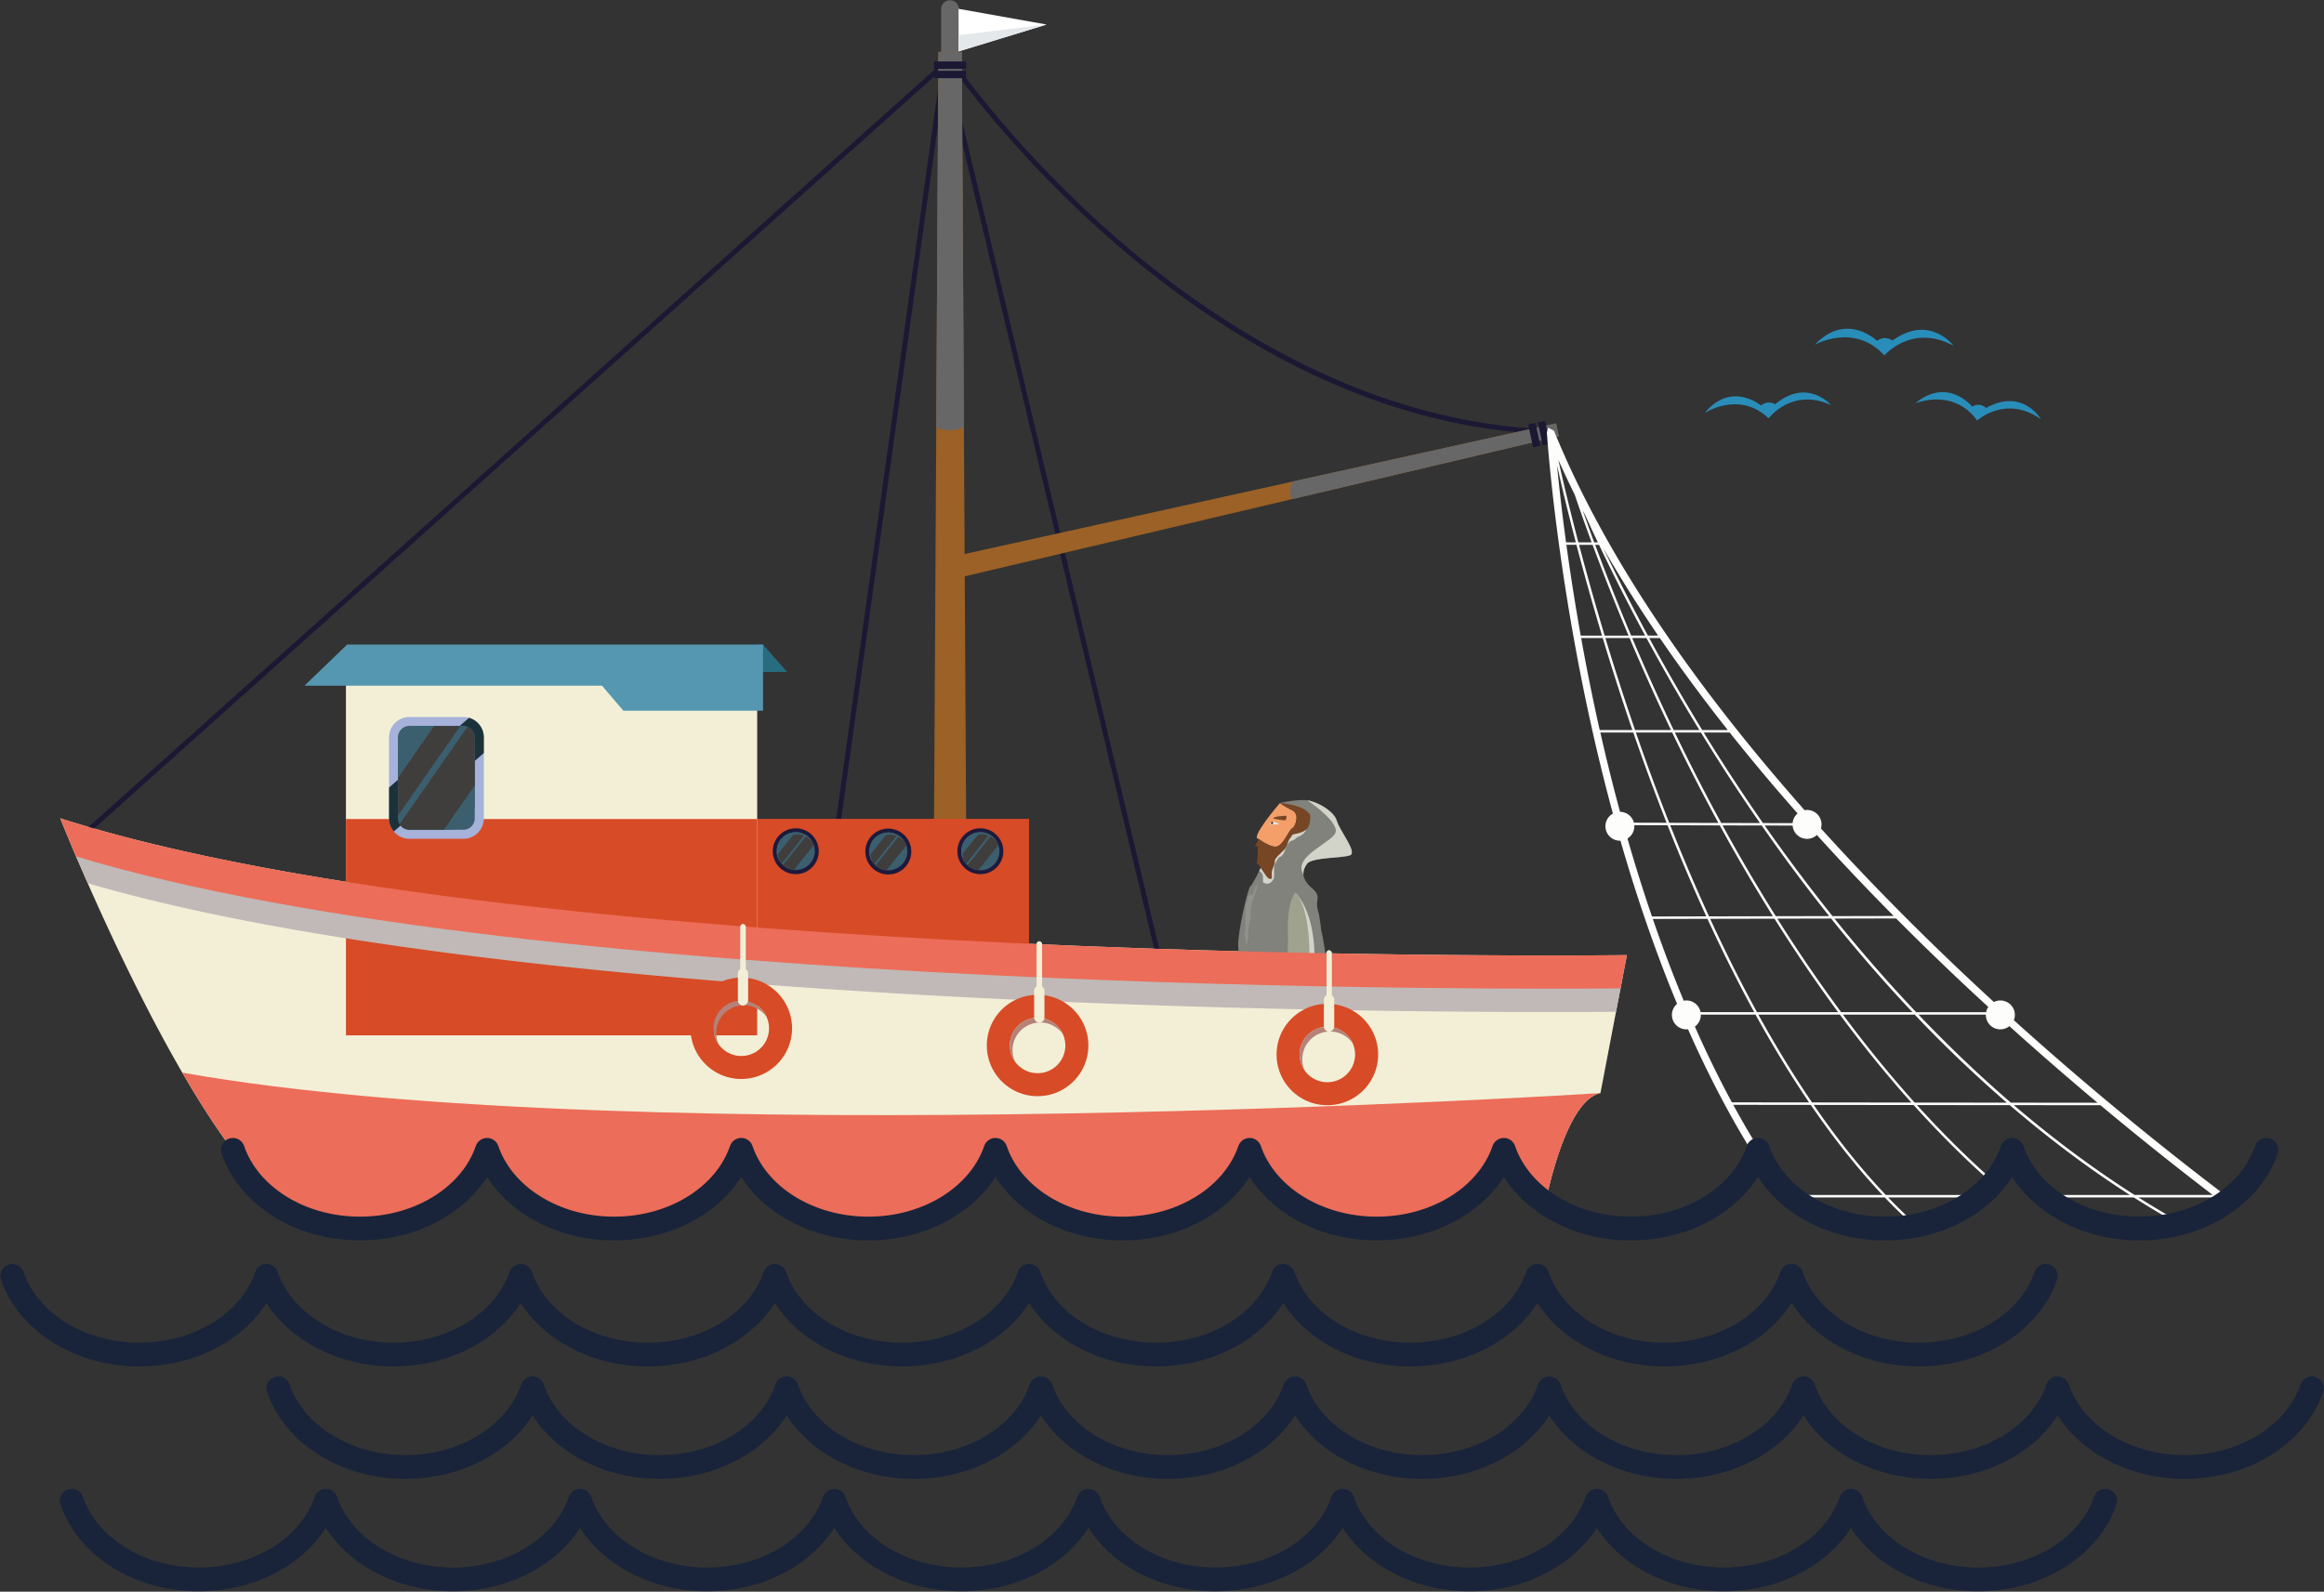 <svg width="489" height="335" fill="none" xmlns="http://www.w3.org/2000/svg"><rect width="100%" height="100%" fill="#333333" stroke="none"/><g clip-path="url(#clip0_11_145)"><path d="M336.751 230.066l5.565-29.046s-229.971 3.032-329.642-28.792c0 0 18.586 46.737 36.856 70.595a24.65 24.65 0 01-.4-1.055c.12.356.255.708.4 1.055 6.26 8.173 12.482 13.661 17.902 13.661 3.772 0 10.534-.005 19.477-.015 7.617-2.695 13.457-8.091 15.7-14.701 2.239 6.579 8.021 11.949 15.571 14.66 7.062-.011 14.586-.021 22.425-.037 7.508-2.721 13.26-8.075 15.483-14.623 2.212 6.512 7.907 11.84 15.347 14.577 7.555-.011 15.218-.026 22.882-.036 7.394-2.747 13.052-8.06 15.254-14.536 2.192 6.445 7.788 11.727 15.115 14.484 7.99-.016 15.814-.026 23.353-.042 7.275-2.772 12.834-8.038 15.011-14.447 2.166 6.373 7.668 11.608 14.871 14.396l23.84-.042c7.155-2.793 12.612-8.013 14.767-14.349 1.492 4.391 4.57 8.245 8.7 11.127 1.414-6.637 5.259-21.463 11.518-22.828l.005-.006z" fill="#F3EFD7"/><path d="M269.013 178.027c1.3-.776 2.181-3.295 2.886-3.683.699-.388 1.637-3.037 0-3.813-1.638-.776-2.57-1.531-2.57-1.531s-6.55 7.573-4.467 7.573c0 0 2.86 2.23 4.156 1.454h-.005z" fill="#F49F69"/><path d="M276.365 171.183c-.466-.936-.233-1.402-1.015-1.557-.777-.155-2.653-.543-3.43-.543-.778 0-2.596-.078-2.596-.078s.938.756 2.57 1.531c1.637.776.699 3.425 0 3.813-.7.388-1.586 2.907-2.886 3.683-1.301.776-4.156-1.454-4.156-1.454l-.803 1.532h.622s0 3.036-.233 3.424c-.234.388.077-.078.621.776s1.016 2.255 1.016 2.255 1.793 1.092 1.793.311c0-.781-.389-1.557.311-2.488.699-.937.388-1.635.937-1.635.55 0 .855-.31.933-.543.078-.233 0-1.169.389-1.324.388-.156 1.171-2.566 1.559-2.566.389 0 2.731.155 2.731.155s1.948-2.881 1.948-3.58c0-.698.156-.776-.311-1.712z" fill="#774625"/><path d="M269.324 169s2.549-.621 5.041-.621c2.493 0 6.394 2.385 6.912 4.356.519 1.971 4.363 6.642 2.809 7.263-1.56.62-8.006.414-9.042 1.764-1.041 1.35-1.352 3.114.933 5.085s.647 2.405 1.311 4.676c.611 2.116.518 3.662.875 4.971.306 1.117 1.249 7.889 1.456 8.303.208.414-4.052-1.557-8.627-1.35-4.575.206-7.482.206-8.42.206-.938 0-2.388-2.281-1.974-6.119.415-3.838 2.078-10.791 2.492-10.998.415-.207 2.187-3.869 2.187-3.869s.777 1.221 1.14 1.692c.363.465.622.724 1.041.62.415-.103-.041-.941.218-1.774.259-.828.689-1.598.585-2.038-.103-.44 1.172-1.48 1.949-2.307.777-.833.829-2.075 1.3-2.488.467-.414.052-.673.938-.828.881-.155 1.974-.414 2.596-1.143.622-.725.674-2.126.674-2.644 0-.517-1.244-2.276-6.394-2.752V169z" fill="#81827C"/><path d="M267.904 172.264s2.513.564 2.633.331c.119-.232.29-.936.041-.915-.254.02-2.612.098-2.669.584h-.005z" fill="#774625"/><path d="M267.65 172.797s-.466.533-.466.75c0 0 1.58.031 1.87-.109.29-.134-1.404-.641-1.404-.641z" fill="#E9E1DB"/><path d="M267.884 173.232c-.042.181-.177.305-.296.274-.119-.031-.181-.202-.14-.383.042-.181.177-.305.296-.274.119.031.181.202.14.383z" fill="#66442D"/><path d="M267.914 173.045c-.01.047-.047.078-.078.073-.031-.005-.046-.052-.036-.099.01-.046.047-.077.078-.072.031.005.046.052.036.098z" fill="#E9E1DB"/><path d="M275.095 168.441c1.679 1.164 6.145 4.465 5.974 6.529-.181 2.224-9.285 5.126-6.808 9.088-.073-.848.264-1.619.782-2.291 1.042-1.35 7.482-1.143 9.042-1.764 1.56-.621-2.285-5.292-2.808-7.263-.472-1.79-3.721-3.916-6.182-4.299zm-2.009 35.052c1.269.104 2.456.331 3.461.569.181-2.974.285-11.515-3.985-16.217 0 0 1.871 3.854 1.716 7.434-.114 2.576-.809 6.316-1.192 8.214z" fill="#D2D3C9"/><path d="M275.583 203.855l-.063-1.847s.389-10.661-2.963-14.163c0 0-1.793 1.635-1.56 8.794.104 3.223-.156 5.406-.472 6.828.151-.005.301-.01.456-.02 1.638-.073 3.228.129 4.596.403l.006.005z" fill="#9FA38E"/><path d="M271.858 176.915c.777-.119.487-.507 1.596-.931.668-.259 1.197-.864 1.456-1.454-.637.626-1.643.869-2.466 1.014-.886.155-.467.414-.938.828-.467.413-.518 1.66-1.301 2.488-.777.827-2.052 1.867-1.948 2.307.104.44-.326 1.21-.586 2.038-.259.833.197 1.671-.217 1.774-.415.104-.674-.155-1.042-.62-.362-.466-1.14-1.692-1.14-1.692l-.321.652c.353.176.736.512.788 1.158.098 1.226-.254 1.226.585 1.48.84.253 1.695-.621 1.757-1.381.057-.761-.119-2.395.212-2.819.332-.43.544-1.226 1.073-1.423.528-.197.798-.817.953-1.247.156-.429.762-2.064 1.539-2.178v.006z" fill="#D2D3C9"/><path d="M264.494 187.085c-.01.093-.7 1.35-1.119 3.243-.415 1.893-.052 2.462-.467 4.071-.414 1.609-.233 2.307-.233 2.649 0 .341-.414 2.488-.492 1.35-.078-1.143-.596-1.868-.233-2.307.363-.44.026-1.48.078-2.592.051-1.117.051-.859.051-1.66 0-.802-.103-.885.234-1.79.336-.906.077-1.325.492-1.557.414-.233.518.232 1.067-1.118.544-1.35.751-1.764.622-.284v-.005z" fill="#90918D"/><path d="M199.892 12.902a1.872 1.872 0 01-1.871-1.867V1.868a1.872 1.872 0 013.742 0v9.167c0 1.03-.84 1.867-1.871 1.867z" fill="#676767"/><path d="M325.974 91.39c-16.933-.553-34.089-4.975-50.986-13.138-13.508-6.528-26.882-15.447-39.753-26.517-21.907-18.834-34.934-37.633-35.063-37.819l.855-.584c.129.186 13.099 18.886 34.908 37.638 20.104 17.282 52.048 38.145 90.075 39.386l-.031 1.035h-.005zM197.926 14.681L175.4 176.335l1.027.143 22.526-161.654-1.027-.143zm2.315 1.567l-1.009.24 45.609 191.569 1.008-.239-45.608-191.57z" fill="#1B1834"/><path d="M198.989 12.544L17.273 175.26l.692.77L199.681 13.314l-.692-.77z" fill="#1B1834"/><path d="M203.409 194.032h-6.995l1.036-183.116h4.923l1.036 183.116z" fill="#9B6126"/><path d="M216.514 172.388H159.17v30.433h57.344v-30.433z" fill="#D74B26"/><path d="M216.514 172.388H159.32v.864h57.194v-.864zm-56.173.864h-1.155v29.574h1.155v-29.574z" fill="#D74B26"/><path d="M160.548 135.656l5.052 5.757h-6.301l.083-5.747 1.166-.01z" fill="#286C80"/><path d="M154.139 138.889H77.97a5.177 5.177 0 00-5.181 5.172v74.49a5.177 5.177 0 005.181 5.173h76.169a5.177 5.177 0 005.181-5.173v-74.49a5.177 5.177 0 00-5.181-5.172z" fill="#F3EFD7"/><path d="M159.32 172.378H72.789v45.527h86.531v-45.527z" fill="#D74B26"/><path d="M15.004 177.877a522.433 522.433 0 003.456 8.018c96.402 28.166 297.963 27.261 321.575 27.054l1.342-6.994c-15.866.166-229.277 1.811-326.373-28.073v-.005z" fill="#C0B9B7"/><path d="M86.158 150.9h11.348a4.3 4.3 0 014.3 4.294v17.055a4.3 4.3 0 01-4.3 4.293H86.158a4.3 4.3 0 01-4.3-4.293v-17.055a4.3 4.3 0 014.3-4.294z" fill="#A6B2DA"/><path d="M101.806 155.194a4.299 4.299 0 00-3.109-4.123l-16.84 14.681v6.492c0 1.05.384 2.012 1.01 2.757l18.939-16.512v-3.301.006z" fill="#1C323A"/><path d="M94.713 152.809H88.95a5.177 5.177 0 00-5.181 5.173v11.479a5.177 5.177 0 005.181 5.172h5.762a5.177 5.177 0 005.181-5.172v-11.479a5.177 5.177 0 00-5.181-5.173z" fill="#3B5F6F"/><path d="M86.158 152.809h11.348a2.39 2.39 0 012.388 2.385v17.055a2.39 2.39 0 01-2.388 2.384H86.158a2.39 2.39 0 01-2.389-2.384v-17.055a2.388 2.388 0 012.39-2.385z" fill="#3B5F6F"/><path d="M84.344 172.683v-17.055a2.394 2.394 0 012.389-2.385H98.08c.41 0 .793.104 1.13.285a2.389 2.389 0 00-1.71-.724H86.152a2.394 2.394 0 00-2.388 2.384v17.056c0 .905.513 1.696 1.259 2.1a2.368 2.368 0 01-.679-1.661z" fill="#3B5F6F"/><path d="M83.77 163.682v7.915l13.083-18.788H91.34l-7.57 10.873zm2.387 10.951H93.4l6.493-9.321v-10.118a2.39 2.39 0 00-1.534-2.225l-14.26 20.48a2.394 2.394 0 002.058 1.184z" fill="#3F3E3D"/><path d="M73.047 135.656l-8.984 8.664h62.613l4.487 5.261h29.384v-13.925h-87.5z" fill="#5597B1"/><path d="M327.979 91.82l-129.217 30.474-1.041-4.537 129.708-28.653.55 2.716z" fill="#9B6126"/><path d="M202.374 10.916h-4.923l-.445 79.021c.715.373 1.528.59 2.389.59h.865c.933 0 1.808-.253 2.565-.688l-.446-78.918-.005-.005zM327.43 89.105l-55.52 12.264a5.12 5.12 0 00-.15 3.616l.025.088 56.194-13.253-.549-2.715z" fill="#676767"/><path d="M203.281 12.933h-6.736v1.563h6.736v-1.563zM326.156 93.39l-1.054-4.806-1.529.335 1.055 4.805 1.528-.334zm-2.039.416l-1.055-4.805-1.528.334 1.055 4.805 1.528-.334zM203.281 14.899h-6.736v1.562h6.736V14.9z" fill="#1B1834"/><path d="M340.978 208.019l1.342-6.999s-229.971 3.032-329.642-28.792c0 0 1.217 3.062 3.337 8.018 96.806 29.341 306.32 27.954 324.963 27.773z" fill="#EC6D59"/><path d="M172.274 179.155a4.829 4.829 0 01-4.834 4.826 4.832 4.832 0 01-4.835-4.826 4.832 4.832 0 014.835-4.827 4.832 4.832 0 014.834 4.827z" fill="#1E1A3C"/><path d="M171.451 179.155a4.011 4.011 0 01-8.021 0 4.007 4.007 0 014.01-4.004 4.01 4.01 0 014.011 4.004z" fill="#3B5F6F"/><path d="M164.434 181.803l4.928-6.166a4.024 4.024 0 00-1.923-.491h-.088l-3.839 4.805c.14.698.471 1.33.927 1.847l-.005.005zm2.58 1.34l4.218-5.271a3.988 3.988 0 00-1.523-2.007l-4.99 6.243a3.999 3.999 0 002.295 1.04v-.005z" fill="#3F3E3D"/><path d="M163.714 179.61a4.007 4.007 0 017.249-2.354 4.01 4.01 0 00-3.529-2.1 4.007 4.007 0 00-4.01 4.004c0 .884.29 1.696.772 2.359a4.006 4.006 0 01-.482-1.904v-.005z" fill="#3B5F6F"/><path d="M191.747 179.222a4.829 4.829 0 01-4.835 4.826 4.832 4.832 0 01-4.834-4.826 4.833 4.833 0 014.834-4.827 4.833 4.833 0 014.835 4.827z" fill="#1E1A3C"/><path d="M190.921 179.222a4.011 4.011 0 01-8.021 0 4.007 4.007 0 014.011-4.004 4.01 4.01 0 014.01 4.004z" fill="#3B5F6F"/><path d="M183.906 181.87l4.928-6.166a4.023 4.023 0 00-1.922-.491h-.088l-3.84 4.805c.145.699.472 1.33.928 1.847l-.006.005zm2.587 1.335l4.217-5.271a3.977 3.977 0 00-1.523-2.007l-4.99 6.243a4.005 4.005 0 002.296 1.04v-.005z" fill="#3F3E3D"/><path d="M183.191 179.672a4.007 4.007 0 017.248-2.354 4.008 4.008 0 00-3.528-2.1 4.007 4.007 0 00-4.011 4.004 4 4 0 00.772 2.359 4.017 4.017 0 01-.481-1.904v-.005z" fill="#3B5F6F"/><path d="M211.114 179.155a4.829 4.829 0 01-4.834 4.826 4.832 4.832 0 01-4.835-4.826 4.832 4.832 0 014.835-4.827 4.832 4.832 0 014.834 4.827z" fill="#1E1A3C"/><path d="M210.291 179.155a4.013 4.013 0 01-4.016 4.009 4.012 4.012 0 01-4.015-4.009 4.008 4.008 0 014.015-4.004 4.012 4.012 0 014.016 4.004z" fill="#3B5F6F"/><path d="M203.27 181.803l4.927-6.166a4.023 4.023 0 00-1.922-.491h-.088l-3.84 4.805c.146.699.472 1.33.928 1.847l-.005.005zm2.586 1.34l4.218-5.271a3.984 3.984 0 00-1.524-2.007l-4.989 6.243a3.999 3.999 0 002.295 1.04v-.005z" fill="#3F3E3D"/><path d="M202.554 179.61a4.008 4.008 0 014.016-4.004c1.331 0 2.507.652 3.238 1.65a4.01 4.01 0 00-3.529-2.1 4.011 4.011 0 00-4.015 4.004c0 .884.29 1.696.772 2.359a4.006 4.006 0 01-.482-1.904v-.005z" fill="#3B5F6F"/><path d="M201.689 1.858l.006 8.965 18.524-5.66-18.53-3.305z" fill="#fff"/><path d="M279.294 211.273c-5.902 0-10.685 4.775-10.685 10.672s4.783 10.666 10.685 10.666c5.901 0 10.684-4.774 10.684-10.666s-4.783-10.672-10.684-10.672zm0 16.497a5.835 5.835 0 01-5.84-5.83 5.831 5.831 0 015.84-5.83 5.83 5.83 0 110 11.66z" fill="#D74B26"/><path d="M274.019 222.933a5.834 5.834 0 015.839-5.83c1.979 0 3.72.983 4.778 2.483a5.834 5.834 0 00-5.337-3.476 5.834 5.834 0 00-5.84 5.83c0 1.246.394 2.395 1.057 3.341a5.831 5.831 0 01-.497-2.348z" fill="#B48279"/><path d="M279.681 210.497a.56.56 0 01-.56-.558v-9.374a.56.56 0 011.119 0v9.374a.56.56 0 01-.559.558z" fill="#F3EFD7"/><path d="M279.556 209.918v-9.373c0-.223.135-.414.327-.502a.521.521 0 00-.202-.042.56.56 0 00-.56.559v9.373a.56.56 0 00.56.559.542.542 0 00.238-.057.568.568 0 01-.363-.517z" fill="#F3EFD7"/><path d="M279.671 217.103a1.071 1.071 0 01-1.067-1.066v-5.617c0-.585.481-1.066 1.067-1.066.585 0 1.067.481 1.067 1.066v5.617c0 .585-.482 1.066-1.067 1.066z" fill="#F3EFD7"/><path d="M279.458 216.068v-5.617c0-.445.28-.833.674-.988a1.05 1.05 0 00-.461-.109c-.586 0-1.067.481-1.067 1.066v5.617c0 .585.481 1.066 1.067 1.066.14 0 .275-.031.394-.078a1.07 1.07 0 01-.607-.957z" fill="#F3EFD7"/><path d="M218.323 209.375c-5.902 0-10.684 4.774-10.684 10.666s4.782 10.667 10.684 10.667c5.902 0 10.684-4.775 10.684-10.667 0-5.892-4.782-10.666-10.684-10.666zm0 16.496a5.834 5.834 0 01-5.84-5.83 5.832 5.832 0 015.84-5.83 5.832 5.832 0 015.84 5.83 5.831 5.831 0 01-5.84 5.83z" fill="#D74B26"/><path d="M213.048 221.034a5.833 5.833 0 015.839-5.829c1.98 0 3.721.982 4.778 2.483a5.834 5.834 0 00-5.337-3.477 5.835 5.835 0 00-5.84 5.83c0 1.247.394 2.395 1.063 3.342a5.738 5.738 0 01-.498-2.349h-.005z" fill="#B48279"/><path d="M218.71 208.599a.56.56 0 01-.559-.559v-9.373a.56.56 0 011.119 0v9.373a.56.56 0 01-.56.559z" fill="#F3EFD7"/><path d="M218.586 208.025v-9.374c0-.222.134-.414.326-.502a.535.535 0 00-.202-.041.56.56 0 00-.559.559v9.373c0 .31.253.559.559.559a.522.522 0 00.238-.057.561.561 0 01-.362-.517z" fill="#F3EFD7"/><path d="M218.7 215.21a1.072 1.072 0 01-1.067-1.066v-5.618c0-.584.482-1.065 1.067-1.065.586 0 1.068.481 1.068 1.065v5.618c0 .585-.482 1.066-1.068 1.066z" fill="#F3EFD7"/><path d="M218.494 214.175v-5.618c0-.45.28-.832.673-.988a1.063 1.063 0 00-.461-.108c-.585 0-1.067.481-1.067 1.065v5.618c0 .585.482 1.066 1.067 1.066.14 0 .275-.031.394-.078a1.064 1.064 0 01-.606-.957z" fill="#F3EFD7"/><path d="M155.973 205.754c-5.901 0-10.684 4.774-10.684 10.666s4.783 10.667 10.684 10.667c5.902 0 10.685-4.775 10.685-10.667 0-5.892-4.783-10.666-10.685-10.666zm0 16.496a5.83 5.83 0 110-11.66 5.831 5.831 0 015.84 5.83 5.831 5.831 0 01-5.84 5.83z" fill="#D74B26"/><path d="M150.698 217.413a5.834 5.834 0 015.84-5.829c1.979 0 3.72.982 4.777 2.483a5.833 5.833 0 00-5.337-3.477 5.834 5.834 0 00-5.839 5.83c0 1.247.393 2.395 1.062 3.342a5.837 5.837 0 01-.498-2.349h-.005z" fill="#B48279"/><path d="M156.36 204.978a.56.56 0 01-.559-.559v-9.373a.56.56 0 011.119 0v9.373a.56.56 0 01-.56.559z" fill="#F3EFD7"/><path d="M156.236 204.404v-9.374c0-.222.135-.414.326-.502a.535.535 0 00-.202-.041.56.56 0 00-.559.559v9.373c0 .31.254.559.559.559a.546.546 0 00.239-.057.56.56 0 01-.363-.517z" fill="#F3EFD7"/><path d="M156.351 211.589a1.072 1.072 0 01-1.068-1.066v-5.618c0-.584.482-1.065 1.068-1.065.585 0 1.067.481 1.067 1.065v5.618c0 .585-.482 1.066-1.067 1.066z" fill="#F3EFD7"/><path d="M156.138 210.554v-5.618c0-.45.28-.832.674-.988a1.067 1.067 0 00-.461-.108c-.586 0-1.068.481-1.068 1.065v5.618c0 .585.482 1.066 1.068 1.066.139 0 .274-.031.393-.078a1.066 1.066 0 01-.606-.957z" fill="#F3EFD7"/><path d="M220.219 5.164l-18.524 2.224v3.435l18.524-5.66z" fill="#E4E8EA"/><path d="M381.857 72.561s8.259-4.733 14.637 2.24c0 0 5.783-6.792 14.55-2.038 0 0-5.016-6.75-12.855-1.086 0 0-1.451-1.22-3.234.057 0 0-6.409-6.244-13.104.828h.006zm-23.193 14.386s7.223-4.847 13.488 1.097c0 0 4.834-6.564 13.135-2.793 0 0-5.011-5.835-11.788-.16 0 0-1.404-1.02-2.943.258 0 0-6.244-5.282-11.892 1.598zm44.312-2.043s8.006-3.404 13.042 3.61c0 0 5.985-5.534 13.425-.279 0 0-3.823-6.668-11.549-2.374 0 0-1.187-1.267-2.938-.3 0 0-5.14-6.358-11.98-.662v.005z" fill="#298DBA"/><path d="M339.372 171.24a3.033 3.033 0 00-1.57 2.659 3.046 3.046 0 003.047 3.042c.041 0 .078 0 .114-.006 3.197 11.101 7.119 22.803 11.917 34.343a3.037 3.037 0 00-1.088 2.328 3.046 3.046 0 003.389 3.021c4.109 9.291 8.803 18.39 14.151 26.894.259-.569.487-1.153.689-1.743 1.16 3.414 3.28 6.502 6.104 9.063-4.151-5.773-7.954-11.924-11.426-18.312l16.312.02c4.684 6.854 9.715 13.259 15.083 18.954h-19.213c.207.176.42.346.637.517h19.063a110.691 110.691 0 005.985 5.83c.212-.036.42-.078.627-.119-2.011-1.8-3.98-3.709-5.902-5.711h18.71c.218-.171.425-.341.638-.517h-19.835c-5.399-5.68-10.461-12.089-15.171-18.954l21.016.026c5.212 5.784 10.731 11.313 16.555 16.455.114-.129.228-.264.342-.393-5.684-5.023-11.089-10.413-16.193-16.057l19.53.021c8.238 7.066 16.668 13.388 25.265 18.902H430.37c.207.176.42.346.637.517h17.964a198.108 198.108 0 009.058 5.421c.243-.056.487-.119.73-.186a202.175 202.175 0 01-8.803-5.235h16.322c.539.409 1.062.807 1.57 1.19.456-.305.896-.621 1.321-.947-10.239-7.723-26.902-20.831-45.426-37.545a3.043 3.043 0 00-4.203-3.828 951.373 951.373 0 01-2.766-2.555c-10.488-9.751-22.115-21.245-33.623-33.971a3.043 3.043 0 00-2.923-3.895c-.176 0-.347.021-.518.047-19.664-22.233-38.592-47.922-50.416-74.423a11.945 11.945 0 01-.114-.383l-.047.016a185.327 185.327 0 01-2.155-5.064l-1.233-.642-.265.983c.016.28 1.819 28.223 9.602 62.887a409 409 0 004.295 17.345l-.005.005zm1.508-.378a407.127 407.127 0 01-4.145-16.693h6.933a464.276 464.276 0 007.005 19l-6.876-.02a3.051 3.051 0 00-2.912-2.292l-.005.005zm2-36.572a457.085 457.085 0 008.715 19.362h-7.554a534.165 534.165 0 01-6.244-19.362h5.083zm-5.239-.517a575.563 575.563 0 01-5.383-19.104h2.845a465.588 465.588 0 007.565 19.104h-5.027zm24.219 39.945a376.02 376.02 0 0011.182 19.119l-13.441.026a393.969 393.969 0 01-8.166-19.176l10.425.031zm-10.633-.549a460.01 460.01 0 01-7.01-19h7.627a464.7 464.7 0 002.663 5.458 419.503 419.503 0 007.068 13.574l-10.348-.026v-.006zm22.141 20.18c4.119 6.549 8.581 13.165 13.389 19.678H369.7c-3.55-6.466-6.835-13.077-9.861-19.647l13.529-.026v-.005zm.611 0l11.312-.026a319.049 319.049 0 0017.109 19.699h-15a317.142 317.142 0 01-13.421-19.678v.005zm-.326-.517a370.851 370.851 0 01-11.202-19.114l8.228.02a362.699 362.699 0 0014.202 19.068l-11.223.021-.005.005zm-11.487-19.631a409.144 409.144 0 01-7.192-13.797 428.644 428.644 0 01-2.56-5.235h5.477a349.652 349.652 0 003.01 4.837 391.373 391.373 0 009.42 14.22l-8.15-.02-.005-.005zm-10.001-19.549a461.375 461.375 0 01-8.725-19.362h3c3.29 6.083 7 12.596 11.135 19.362h-5.41zm-9.72 22.828a3.033 3.033 0 001.44-2.581c0-.078-.005-.155-.01-.233l6.995.021a398.266 398.266 0 008.156 19.176l-11.431.026a344.248 344.248 0 01-5.15-16.409zm12.389 34.084c-.187 0-.373.021-.555.052a293.34 293.34 0 01-6.502-17.21l11.487-.026c3.021 6.564 6.301 13.175 9.845 19.647h-11.286a3.046 3.046 0 00-2.989-2.468v.005zm9.575 21.442c-2.803-5.193-5.394-10.537-7.788-15.943a3.021 3.021 0 001.254-2.457v-.057h11.514c3.502 6.363 7.259 12.576 11.264 18.478l-16.244-.021zm16.866.021c-4.016-5.897-7.783-12.11-11.296-18.478h17.156c4.69 6.322 9.7 12.539 15.037 18.504l-20.902-.026h.005zm21.591.026c-5.352-5.954-10.378-12.177-15.083-18.504h15.104c.233.243.461.492.694.735a270.704 270.704 0 0018.68 17.789l-19.395-.02zm62.717 19.445h-16.451c-9-5.737-17.472-12.115-25.405-18.902l18.249.021a688.765 688.765 0 0023.607 18.881zm-44.69-34.855c.725 0 1.383-.254 1.907-.673a684.433 684.433 0 0018.549 16.124l-18.233-.021c-6.892-5.933-13.363-12.161-19.431-18.524h14.166v.057a3.046 3.046 0 003.047 3.042l-.005-.005zm-5.192-7.17c.886.828 1.772 1.645 2.653 2.452a3.06 3.06 0 00-.451 1.107h-14.715c-6.166-6.492-11.892-13.119-17.193-19.704l12.975-.026a587.388 587.388 0 0016.726 16.171h.005zm-35.483-32.92c.803 0 1.529-.311 2.073-.818a519.778 519.778 0 0016.171 17.05l-12.876.026a365.941 365.941 0 01-14.27-19.067l5.871.015a3.04 3.04 0 003.031 2.788v.006zm-1.979-5.349a3.019 3.019 0 00-1.052 2.038l-6.234-.016a389.904 389.904 0 01-12.466-19.057h5.461a423.302 423.302 0 0014.291 17.035zm-14.695-17.552h-5.368a427.734 427.734 0 01-11.151-19.362h2.228c4.524 6.616 9.327 13.082 14.296 19.362h-.005zm-14.648-19.879h-2.156a436.255 436.255 0 01-9.368-18.38c3.549 6.223 7.42 12.358 11.519 18.38h.005zm-2.741 0h-2.938a470.222 470.222 0 01-7.576-19.104h.814a427.151 427.151 0 009.7 19.104zm-12.638-25.41a430.35 430.35 0 002.689 5.794h-.761a382.483 382.483 0 01-2.431-6.756l.498.962h.005zm-2.197-4.293c.943 2.772 2.13 6.171 3.575 10.082h-2.787c-2.249-8.592-3.648-14.784-4.208-17.355a204.8 204.8 0 003.42 7.273zm-3.71-6.166c.663 2.979 1.979 8.675 3.959 16.248h-2.047a432.11 432.11 0 01-1.912-16.248zm1.979 16.765h2.114a567.646 567.646 0 005.379 19.104h-4.477a486.621 486.621 0 01-3.016-19.104zm7.648 19.621a550.499 550.499 0 006.234 19.362H336.6l-.016-.072a453.026 453.026 0 01-3.886-19.29h4.545-.006z" fill="#FDFDFC"/><path d="M58.566 292.188c3.25 9.554 13.985 16.564 26.742 16.564 12.757 0 23.498-7.015 26.742-16.564 3.249 9.554 13.985 16.564 26.742 16.564 12.757 0 23.498-7.015 26.742-16.564 3.248 9.554 13.984 16.564 26.741 16.564s23.498-7.015 26.742-16.564c3.249 9.554 13.985 16.564 26.742 16.564 12.757 0 23.498-7.015 26.742-16.564 3.248 9.554 13.985 16.564 26.741 16.564 12.757 0 23.499-7.015 26.742-16.564 3.249 9.554 13.985 16.564 26.742 16.564 12.757 0 23.498-7.015 26.742-16.564 3.249 9.554 13.985 16.564 26.742 16.564 12.756 0 23.498-7.015 26.741-16.564 3.249 9.554 13.985 16.564 26.742 16.564 12.757 0 23.498-7.015 26.742-16.564M2.59 268.522c3.249 9.554 13.985 16.563 26.742 16.563 12.757 0 23.498-7.014 26.741-16.563 3.25 9.554 13.985 16.563 26.742 16.563 12.757 0 23.498-7.014 26.742-16.563 3.249 9.554 13.985 16.563 26.742 16.563 12.757 0 23.498-7.014 26.742-16.563 3.248 9.554 13.984 16.563 26.741 16.563s23.498-7.014 26.742-16.563c3.249 9.554 13.985 16.563 26.742 16.563 12.757 0 23.498-7.014 26.742-16.563 3.248 9.554 13.985 16.563 26.741 16.563 12.757 0 23.499-7.014 26.742-16.563 3.249 9.554 13.985 16.563 26.742 16.563 12.757 0 23.498-7.014 26.742-16.563 3.249 9.554 13.985 16.563 26.742 16.563 12.756 0 23.498-7.014 26.741-16.563" stroke="#19243A" stroke-width="5" stroke-linecap="round" stroke-linejoin="round"/><path d="M336.751 230.066s-202.095 12.881-298.404-4.319c3.633 6.259 7.415 12.156 11.182 17.076-.14-.347-.275-.699-.399-1.056.12.357.254.709.4 1.056 6.258 8.173 12.481 13.661 17.901 13.661 4.021 0 10.71-.005 19.483-.02 7.611-2.695 13.451-8.091 15.695-14.702 2.233 6.57 8.01 11.939 15.549 14.65 7.032-.01 14.56-.026 22.483-.036 7.492-2.726 13.228-8.075 15.446-14.614 2.207 6.503 7.886 11.82 15.306 14.557 7.487-.01 15.166-.026 22.965-.041 7.373-2.752 13.01-8.055 15.207-14.521 2.192 6.446 7.788 11.727 15.115 14.484 7.99-.015 15.814-.026 23.353-.041 7.275-2.773 12.834-8.039 15.011-14.448 2.166 6.373 7.668 11.608 14.871 14.396 8.979-.015 17.047-.031 23.84-.041 7.155-2.794 12.612-8.013 14.767-14.35 1.492 4.392 4.57 8.246 8.7 11.127 1.414-6.637 5.259-21.462 11.518-22.828l.011.01z" fill="#EC6D59"/><path d="M15.088 315.849c3.249 9.554 13.985 16.563 26.741 16.563 12.757 0 23.499-7.014 26.742-16.563 3.249 9.554 13.985 16.563 26.742 16.563 12.757 0 23.498-7.014 26.742-16.563 3.249 9.554 13.985 16.563 26.742 16.563 12.756 0 23.498-7.014 26.741-16.563 3.249 9.554 13.985 16.563 26.742 16.563 12.757 0 23.498-7.014 26.742-16.563 3.249 9.554 13.985 16.563 26.742 16.563 12.757 0 23.498-7.014 26.741-16.563 3.249 9.554 13.985 16.563 26.742 16.563 12.757 0 23.498-7.014 26.742-16.563 3.249 9.554 13.985 16.563 26.742 16.563 12.757 0 23.498-7.014 26.742-16.563 3.248 9.554 13.985 16.563 26.741 16.563 12.757 0 23.499-7.014 26.742-16.563M49 242c3.249 9.554 13.985 16.564 26.742 16.564 12.757 0 23.498-7.015 26.742-16.564 3.248 9.554 13.984 16.564 26.741 16.564s23.498-7.015 26.742-16.564c3.249 9.554 13.985 16.564 26.742 16.564 12.757 0 23.498-7.015 26.742-16.564 3.248 9.554 13.985 16.564 26.741 16.564 12.757 0 23.499-7.015 26.742-16.564 3.249 9.554 13.985 16.564 26.742 16.564 12.757 0 23.498-7.015 26.742-16.564 3.249 9.554 13.985 16.564 26.742 16.564 12.756 0 23.498-7.015 26.741-16.564 3.249 9.554 13.985 16.564 26.742 16.564 12.757 0 23.498-7.015 26.742-16.564 3.249 9.554 13.985 16.564 26.742 16.564 12.757 0 23.498-7.015 26.742-16.564" stroke="#19243A" stroke-width="5" stroke-linecap="round" stroke-linejoin="round"/></g><defs><clipPath id="clip0_11_145"><path fill="#fff" d="M0 0h489v335H0z"/></clipPath></defs></svg>